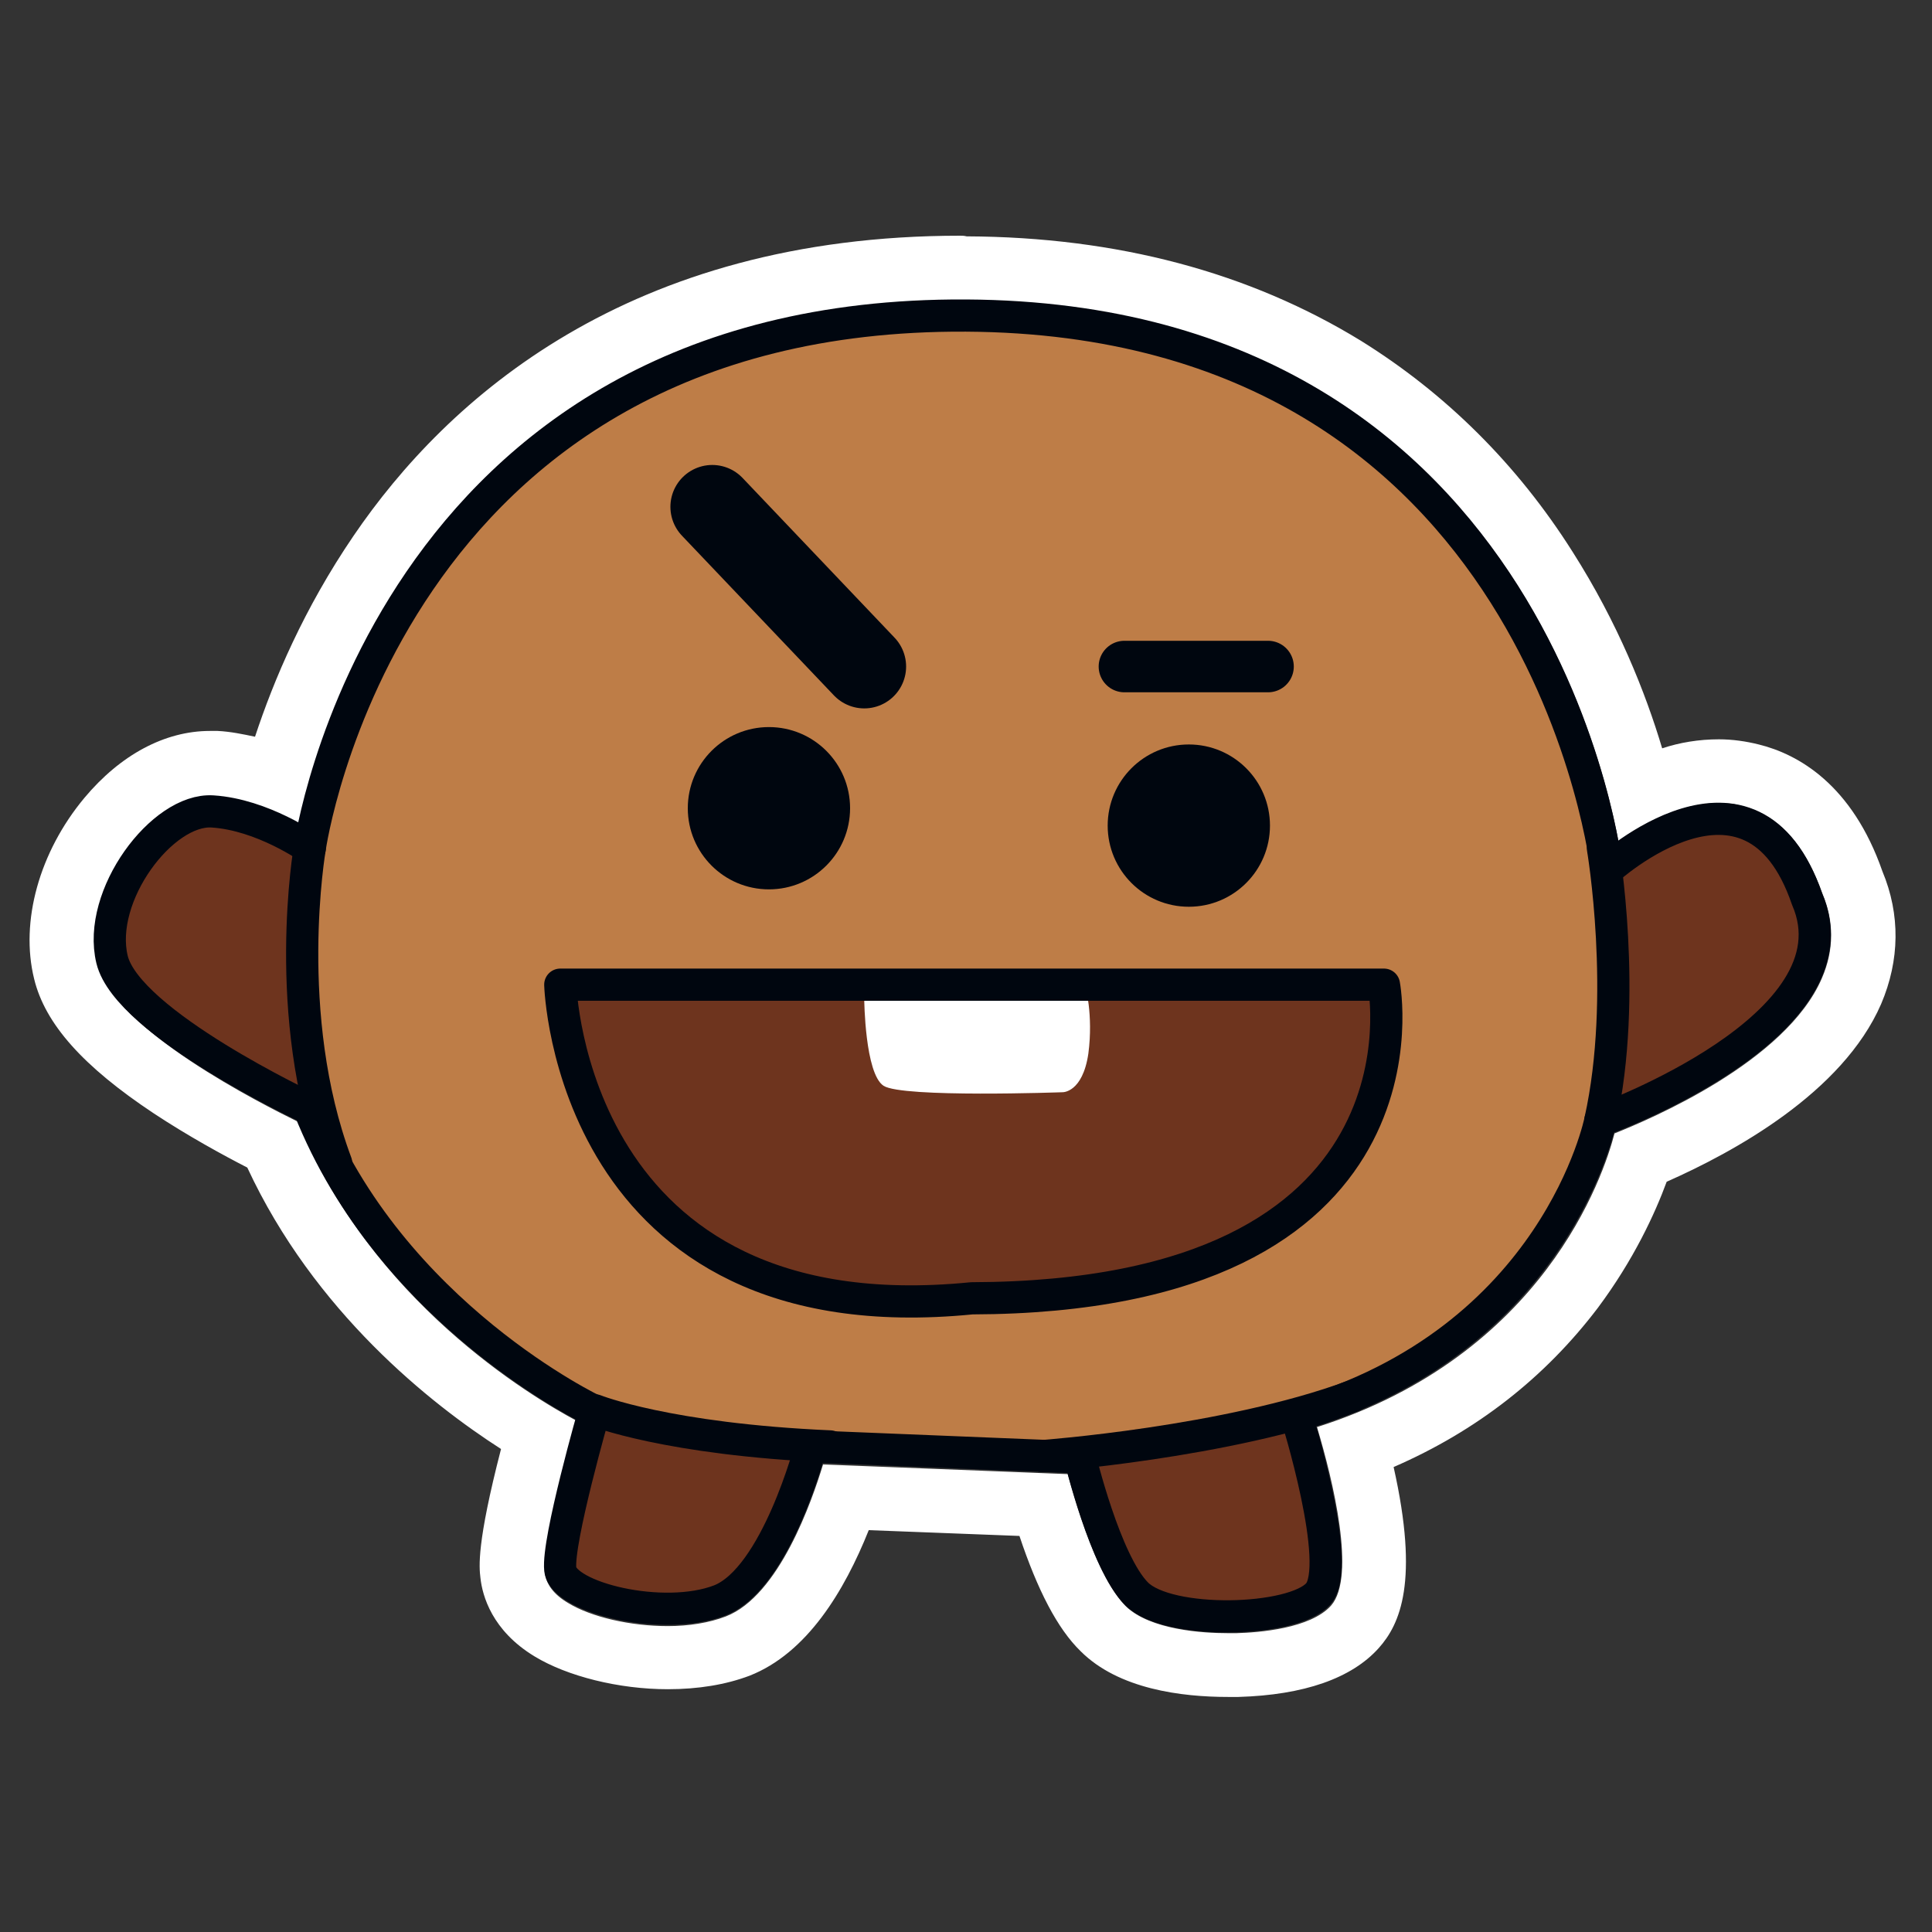 <?xml version="1.0" encoding="utf-8"?>
<!-- Generator: Adobe Illustrator 23.0.3, SVG Export Plug-In . SVG Version: 6.00 Build 0)  -->
<svg version="1.1" xmlns="http://www.w3.org/2000/svg" xmlns:xlink="http://www.w3.org/1999/xlink" x="0px" y="0px"
	 viewBox="0 0 300 300" style="enable-background:new 0 0 300 300;" xml:space="preserve">
<rect x="0" y="0" width="300" height="300" fill="#333333" stroke="none"/>
<style type="text/css">
	.st0{fill:#FFFFFF;}
	.st1{fill:#BE7D47;}
	.st2{fill:#6E341E;}
	.st3{fill:none;stroke:#00060F;stroke-width:5;stroke-linecap:round;stroke-linejoin:round;stroke-miterlimit:10;}
	.st4{fill:none;stroke:#00060F;stroke-width:8;stroke-linecap:round;stroke-linejoin:round;stroke-miterlimit:10;}
	.st5{fill:none;stroke:#00060F;stroke-width:13;stroke-linecap:round;stroke-linejoin:round;stroke-miterlimit:10;}
	.st6{fill:#00060F;}
</style>
<g id="Слой_9">
	<g>
		<g>
			<path class="st0" d="M149.1,46.6c0.3,0,0.6,0,0.9,0c47.7,0.3,72.9,24.3,85.7,44.4c10.2,16.2,14.2,32.1,15.6,39.6
				c3.6-2.5,9.5-5.9,15.6-5.9c1.2,0,2.5,0.1,3.7,0.5c5.6,1.4,9.7,6,12.4,13.6c1.8,4.3,1.8,8.7-0.1,13.1c-5.6,13-26.7,21.9-32.2,24.1
				c-1.7,6.6-11,34.4-46.2,45.6c2.5,8.3,6.1,23.2,2.2,27.7c-3.2,3.6-11.3,4.2-14.7,4.3c-0.3,0-0.8,0-1.3,0c0,0,0,0,0,0
				c-3.9,0-12.1-0.5-15.9-4.2c-4.4-4.4-7.7-15.9-9-20.5l-38-1.5c-1.7,5.6-6.8,20.4-15.1,23.6c-2.6,1-5.8,1.5-9,1.5
				c-5.8,0-11.9-1.4-15.5-3.6c-2.2-1.3-3.4-2.9-3.6-4.7c-0.4-4.1,3.2-17.8,4.9-23.6c-7.1-3.8-31.9-18.6-43.2-46.4
				c-5.5-2.7-28.6-14.3-31.1-24.4c-1.4-5.8,0.8-13.4,5.8-19.3c3.7-4.4,8-6.8,11.8-6.8c0.2,0,0.4,0,0.6,0c5.2,0.3,10.1,2.5,13.1,4.3
				c1.5-7,5.9-22.9,16.8-38.9C76.4,69.5,102,46.6,149.1,46.6 M48.1,134.2c-0.5,0-1-0.2-1.5-0.5c-0.2-0.1-6.9-4.9-13.8-5.4
				c-0.1,0-0.2,0-0.3,0c-2.3,0-5.4,1.9-8,5c-3.9,4.6-5.8,10.6-4.7,14.9c1.6,6.4,18.8,16.5,29.3,21.4c0.6,0.3,1,0.8,1.3,1.3
				c12.1,30.8,42.7,45.5,43,45.6c1.1,0.5,1.7,1.8,1.3,3c-2.4,8.2-5.6,21-5.3,23.7c0.7,1.6,7.6,3.9,14.3,3.9c2.5,0,5-0.3,7.1-1.1
				c5.5-2.1,10.6-14.7,12.6-22.2c0.3-1.1,1.3-1.9,2.4-1.9c0,0,0.1,0,0.1,0l41.8,1.7c1.1,0,2.1,0.8,2.3,1.9c1,4.4,4.5,16.4,8.1,20
				c1.6,1.6,6.6,2.7,12.2,2.7c0.4,0,0.9,0,1.3,0c5.8-0.2,10-1.5,11.1-2.6c1.6-1.8-0.3-13.6-3.9-25.2c-0.2-0.6-0.1-1.3,0.2-1.9
				c0.3-0.6,0.9-1,1.5-1.2c38.5-11.1,45.3-43.5,45.4-43.9c0.2-0.9,0.8-1.6,1.6-1.9c0.3-0.1,25.1-9.1,30.6-21.8
				c1.4-3.1,1.4-6.1,0-9.2c0-0.1,0-0.1-0.1-0.2c-2-6-5-9.5-8.9-10.5c-0.8-0.2-1.7-0.3-2.6-0.3c-7.5,0-15.5,7.2-15.6,7.3
				c-0.5,0.4-1.1,0.7-1.7,0.7c-0.3,0-0.6-0.1-0.9-0.2c-0.9-0.3-1.5-1.1-1.6-2.1c0-0.2-2.4-21.2-15.6-42
				c-17.6-27.6-44.9-41.7-81.4-41.9c-0.3,0-0.5,0-0.8,0C113,51.6,85.5,65,67.3,91.6c-13.7,20-16.7,40.3-16.7,40.5
				c-0.1,0.9-0.7,1.6-1.5,2C48.8,134.2,48.4,134.2,48.1,134.2 M149.1,36.6c-51.5,0-79.7,25.3-94.2,46.6
				c-7.7,11.3-12.4,22.4-15.3,31.2c-1.9-0.4-3.8-0.8-5.8-0.9c-0.4,0-0.8,0-1.2,0c-7,0-13.9,3.7-19.5,10.4c-7,8.4-10,19.2-7.8,28.1
				c1.7,7,7.6,13.6,18.6,20.9c5.3,3.5,10.8,6.5,14.5,8.4C48.8,203.7,66.9,218,77.8,225c-3.8,14.7-3.4,18.3-3.2,20
				c0.3,2.8,1.8,8.2,8.4,12.2c5.1,3.1,13.1,5.1,20.7,5.1c4.7,0,9-0.7,12.7-2.1c8.9-3.5,14.7-13.1,18.5-22.6l23.4,0.9
				c2.8,8.4,5.9,14.4,9.5,17.9c5.9,5.9,15.7,7.1,22.9,7.1c0.7,0,1.2,0,1.6,0c10.2-0.3,17.6-2.9,21.8-7.6c3.3-3.7,6.3-10.3,2.3-28.1
				c12.9-5.6,23.5-13.9,31.7-24.7c5.6-7.5,8.9-14.7,10.7-19.6c10.4-4.6,27.3-13.8,33.3-27.6c2.9-6.8,3-13.9,0.2-20.6
				c-4.7-13.5-13.1-18.2-19.2-19.7c-2-0.5-4.1-0.8-6.2-0.8c-3.1,0-6.1,0.5-8.8,1.4c-2.6-8.7-6.9-19.5-13.9-30.5
				c-8.6-13.6-19.7-24.6-32.9-32.8c-17.3-10.6-37.8-16.1-61.2-16.2C149.7,36.6,149.4,36.6,149.1,36.6L149.1,36.6z M60.5,133.5
				c0.1-0.5,3-18.6,15-36.2c16.2-23.7,41-35.7,73.7-35.7l0.7,0c32.8,0.2,57.4,12.7,73,37.3c11.8,18.5,14.1,37.5,14.1,37.7
				c0.5,4.7,3.6,8.6,8,10.3c1.4,0.5,2.9,0.8,4.4,0.8c3.1,0,6.1-1.1,8.4-3.2c2.5-2.2,6.7-4.7,8.9-4.7c0.3,0.3,1.2,1.4,2.1,4
				c0.1,0.3,0.2,0.6,0.4,0.9c0.2,0.5,0.3,0.6,0,1.3c-2.6,6-16.4,13.3-24.8,16.4c-4,1.4-7.1,5-8,9.2c-0.3,1.4-6.6,27.2-38.4,36.3
				c-3.2,0.9-6,3.1-7.6,6.1c-1.6,2.9-1.9,6.5-0.9,9.7c1.9,6,3,11.2,3.6,14.8c-0.5,0-0.9,0.1-1.5,0.1c-0.3,0-0.7,0-1,0
				c-2.5,0-4.5-0.3-5.6-0.6c-1.5-2.7-3.7-9.1-5-14.5c-1.3-5.4-6.1-9.4-11.6-9.6l-41.8-1.7c0,0-0.1,0-0.1,0c-0.1,0-0.3,0-0.4,0
				c-5.7,0-10.7,3.8-12.1,9.3c-1.7,6.6-5.1,13.6-7,15.5c-0.6,0.1-1.5,0.3-3,0.3c-1.1,0-2.2-0.1-3.2-0.2c0.9-4,2.2-9.3,3.8-14.6
				c1.7-5.9-1.1-12.1-6.6-14.7c-0.6-0.3-27.5-13.7-38-40.3c-1.2-3-3.4-5.4-6.3-6.7c-10.8-5.1-21.2-12.1-23.8-15.2
				c0.1-1.2,0.9-3.5,2.7-5.7c0.5-0.6,0.9-1,1.3-1.3c2.8,0.6,5.9,2.4,7.2,3.3c2.1,1.5,4.7,2.4,7.3,2.4c1.7,0,3.3-0.3,4.9-1
				C57,141.6,59.9,137.8,60.5,133.5L60.5,133.5z"/>
		</g>
	</g>
</g>
<g id="Слой_8">
	<path class="st1" d="M48.7,131.7c0,0,11.6-83.2,101.9-82.7c90.2,0.5,99.5,86.1,99.5,86.1s22.5-20.6,31.1,4.5
		C289.7,159.5,249,174,249,174s-6.8,34.2-47.2,45.8c0,0,7.3,23.3,3.4,27.7c-3.9,4.4-23.3,4.9-28.2,0c-4.9-4.9-8.8-21.2-8.8-21.2
		l-41.8-1.7c0,0-5.3,20.4-14.1,23.9c-8.8,3.4-24.3-0.4-24.8-4.8c-0.5-4.4,5.3-24.6,5.3-24.6s-31.6-14.9-44.3-47
		c0,0-28.2-13.2-30.6-23.1s7.8-23.5,15.6-23S48.7,131.7,48.7,131.7z"/>
	<path class="st2" d="M47.9,131.6c-1.3-0.9-7.9-5.2-14.8-5.7c-7.8-0.5-18,13.1-15.6,23c2.4,9.9,30.6,23.1,30.6,23.1
		c0.4,0.9,0.7,1.8,1.1,2.7C47.2,160.5,47.3,146,47.9,131.6z"/>
	<path class="st2" d="M122.1,223.7c-9.9-1.6-19.9-3.7-30-3.9c-1,3.6-5.6,20-5.1,23.9c0.5,4.4,16,8.2,24.8,4.8
		c8.8-3.4,14.1-23.9,14.1-23.9l5.1,0.2C128.1,224.5,125.1,224.2,122.1,223.7z"/>
	<path class="st2" d="M185.1,223.3c-9.9,1.4-19.3,2.5-29.3,2.5l11.9,0.5c0,0,3.9,16.3,8.8,21.2s24.3,4.4,28.2,0
		c3.4-3.9-1.8-22.4-3.1-26.8C196.2,221.8,190.6,222.5,185.1,223.3z"/>
	<path class="st2" d="M280.6,139.7c-8.2-24.1-29.2-6.2-31-4.6c0,5.9,0.4,11.8,0.5,17.8c0.1,8.1-1.7,16.1-2.3,24.2
		c0.6-1.8,0.8-2.9,0.8-2.9S289.2,159.5,280.6,139.7z"/>
	<path class="st2" d="M87.6,152.9h127.9c0,0,9.2,48.5-64,48.7C89,207.8,87.6,152.9,87.6,152.9z"/>
	<path class="st3" d="M48.1,131.7c0,0,11.6-83.2,101.9-82.7c90.2,0.5,99.5,86.1,99.5,86.1s22.5-20.6,31.1,4.5
		c8.6,19.8-32.1,34.4-32.1,34.4s-6.8,34.2-47.2,45.8c0,0,7.3,23.3,3.4,27.7c-3.9,4.4-23.3,4.9-28.2,0c-4.9-4.9-8.8-21.2-8.8-21.2
		l-41.8-1.7c0,0-5.3,20.4-14.1,23.9c-8.8,3.4-24.3-0.4-24.8-4.8c-0.5-4.4,5.3-24.6,5.3-24.6s-31.6-14.9-44.3-47
		c0,0-28.2-13.2-30.6-23.1s7.8-23.5,15.6-23S48.1,131.7,48.1,131.7z"/>
	<path class="st0" d="M134.2,155.2c0,0,0.1,11.5,3,13.4s27.8,1,27.8,1s3.1,0.1,4-6c0.8-6.1-0.5-10.6-0.5-10.6L134.2,155.2z"/>
	<path class="st3" d="M48.1,131.7c0,0-4.5,25.9,4.1,48.9"/>
	<path class="st3" d="M248.9,131.7c0,0,3.9,22.9-0.4,42.3"/>
	<path class="st3" d="M92.4,219c0,0,11.2,4.5,36.5,5.6"/>
	<path class="st3" d="M161.9,226.1c0,0,28.6-2.1,48.1-9.3"/>
	<path class="st3" d="M87,152.9h127.9c0,0,9.2,48.5-64,48.7C88.5,207.8,87,152.9,87,152.9z"/>
	<line class="st4" x1="174.6" y1="103.5" x2="196.9" y2="103.5"/>
	<line class="st5" x1="110.6" y1="78.7" x2="134.2" y2="103.5"/>
	<circle class="st6" cx="119.4" cy="125.5" r="12.6"/>
	<circle class="st6" cx="184.6" cy="128.2" r="12.6"/>
</g>
</svg>
